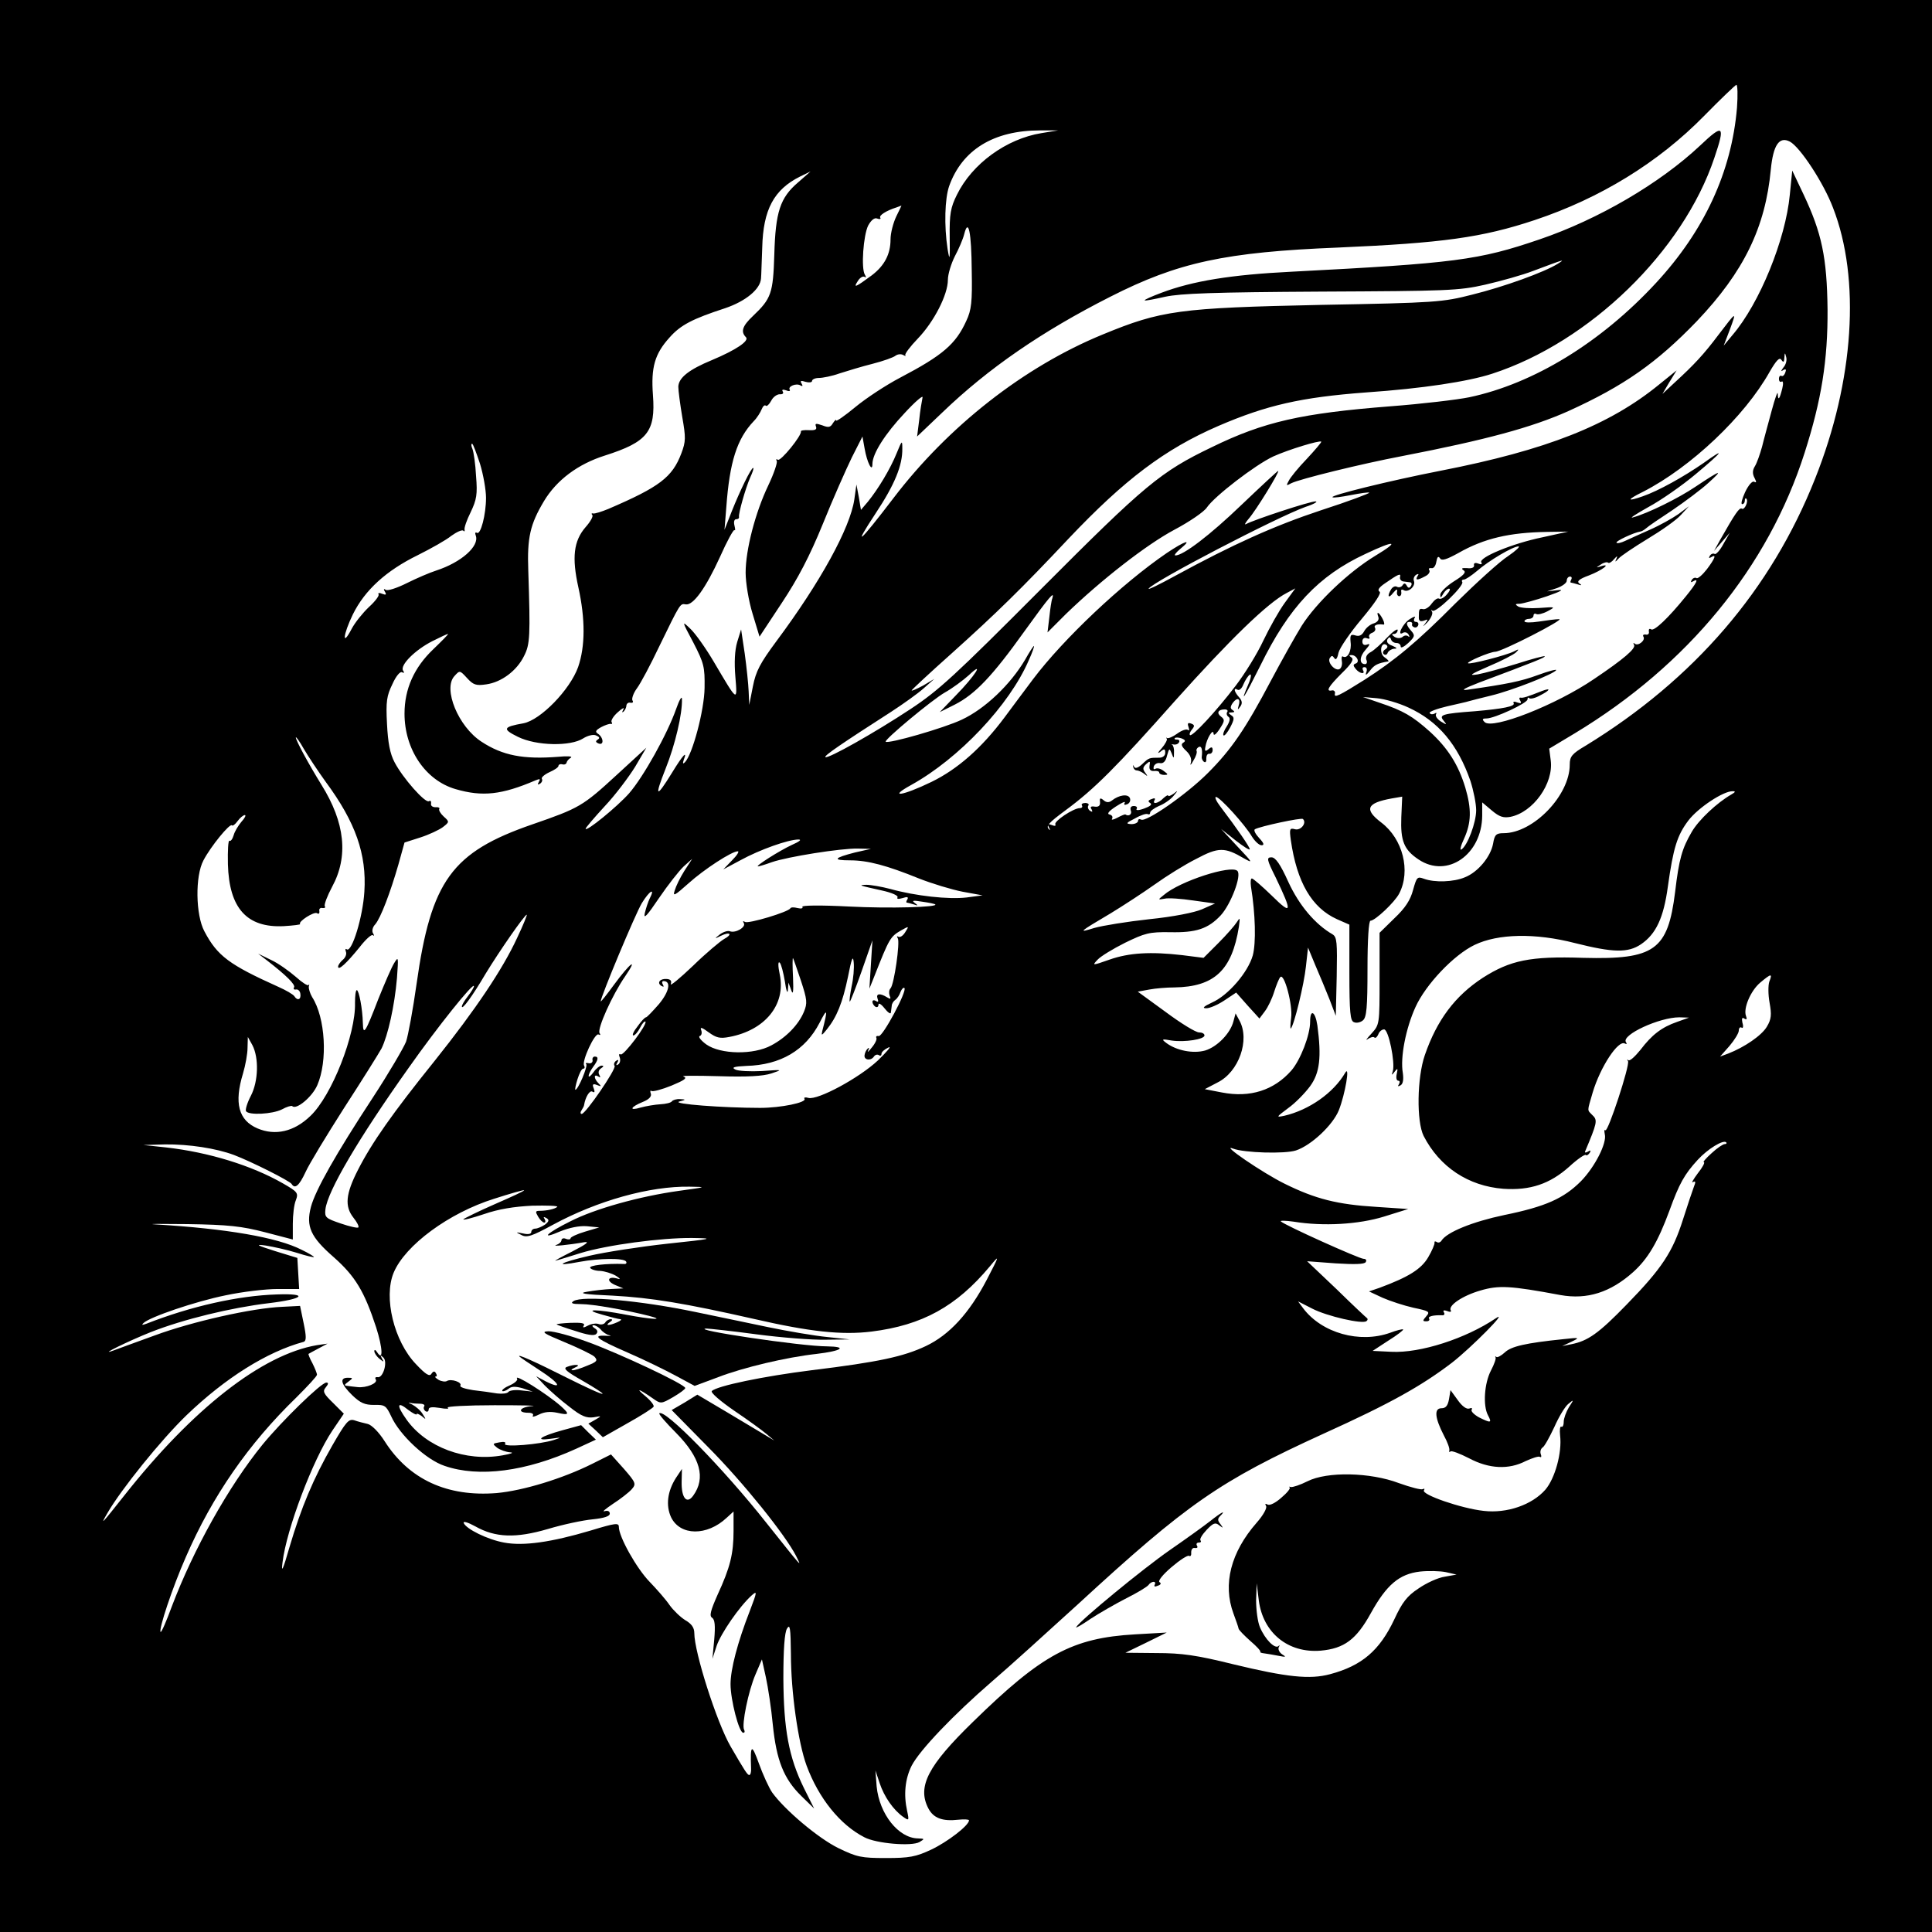 <?xml version="1.0" encoding="UTF-8" standalone="no"?> <svg xmlns="http://www.w3.org/2000/svg" version="1.0" width="640pt" height="640pt" viewBox="0 0 640 640" preserveAspectRatio="xMidYMid meet"><g transform="translate(0,640) scale(0.1,-0.1)" fill="#000000" stroke="none"><path d="M0 3200 l0 -3200 3200 0 3200 0 0 3200 0 3200 -3200 0 -3200 0 0 -3200z m5754 2843 c-18 -212 -108 -407 -268 -580 -183 -198 -406 -334 -619 -379 -39 -8 -157 -22 -262 -30 -293 -23 -418 -51 -590 -135 -171 -82 -222 -125 -566 -470 -285 -286 -339 -336 -433 -398 -118 -78 -274 -166 -282 -159 -4 5 53 44 218 150 40 26 89 61 108 78 l35 31 -37 -22 c-21 -11 -38 -19 -38 -16 0 2 60 58 133 123 147 132 232 215 388 381 184 194 317 295 495 372 160 69 275 95 489 111 188 13 338 36 418 62 323 105 632 405 736 715 37 109 30 114 -47 41 -134 -126 -338 -245 -532 -311 -202 -69 -280 -79 -820 -107 -203 -10 -330 -31 -433 -70 -32 -12 -57 -23 -55 -25 2 -2 32 4 68 12 51 11 162 15 515 17 419 2 457 3 545 23 52 12 124 32 160 46 104 39 107 40 80 23 -45 -28 -178 -76 -283 -102 -98 -25 -119 -27 -502 -34 -469 -10 -528 -18 -722 -98 -261 -107 -512 -304 -694 -543 -113 -148 -137 -169 -58 -49 63 95 89 159 88 214 0 29 -1 28 -19 -16 -21 -52 -61 -118 -95 -160 l-23 -27 -7 42 -8 42 -7 -50 c-14 -94 -112 -273 -258 -469 -54 -73 -68 -99 -78 -150 l-12 -61 -2 45 c-1 25 -7 81 -13 125 l-12 80 -13 -42 c-8 -27 -10 -67 -6 -115 7 -85 8 -85 -71 49 -27 46 -62 95 -78 110 -29 28 -29 27 10 -46 35 -68 38 -80 37 -150 -1 -74 -40 -220 -65 -246 -7 -7 -8 -4 -4 8 13 33 -3 16 -39 -43 -53 -86 -59 -82 -21 14 31 77 56 182 54 231 0 11 -9 -4 -19 -33 -30 -85 -109 -226 -156 -280 -39 -44 -144 -130 -144 -117 0 3 28 36 63 74 35 37 80 97 101 131 l37 63 -98 -90 c-113 -104 -124 -110 -280 -164 -266 -92 -335 -186 -383 -528 -12 -85 -28 -172 -35 -192 -8 -20 -57 -104 -110 -185 -122 -186 -190 -306 -205 -362 -17 -65 -1 -100 76 -167 71 -63 101 -113 140 -232 22 -69 24 -115 3 -82 -5 8 -9 9 -9 3 0 -6 8 -18 17 -25 15 -12 16 -12 8 1 -6 12 -5 12 5 3 15 -14 -1 -69 -19 -65 -7 1 -10 -2 -6 -8 7 -12 -31 -28 -60 -25 -11 1 -26 3 -34 4 -12 1 -11 4 3 14 16 12 16 13 -2 13 -28 0 -23 -21 15 -58 27 -26 42 -32 72 -32 36 1 40 -2 57 -38 28 -62 116 -144 177 -164 113 -39 269 -19 436 57 l65 30 -25 24 -24 24 -62 -17 c-73 -20 -95 -36 -38 -28 36 5 37 5 10 -4 -46 -15 -169 -25 -162 -13 4 6 -3 8 -19 5 -23 -4 -23 -5 -7 -18 10 -7 29 -14 43 -15 14 -1 3 -5 -25 -10 -123 -22 -253 27 -318 118 -35 49 -32 63 6 32 15 -11 27 -17 27 -14 0 4 7 1 17 -6 15 -13 15 -12 3 7 -7 12 -23 25 -34 31 -12 5 -15 8 -8 6 8 -2 23 -3 33 -3 11 0 18 -4 14 -9 -3 -5 -1 -12 5 -16 5 -3 10 -1 10 6 0 8 12 9 37 5 21 -4 33 -3 26 1 -6 4 64 8 155 8 92 0 148 -1 124 -3 -41 -3 -51 -22 -11 -22 11 0 18 -4 14 -10 -3 -5 6 -3 20 4 18 9 37 11 61 6 40 -9 42 -5 12 22 -48 42 -157 110 -145 91 3 -5 -8 -15 -24 -22 -17 -7 -28 -16 -25 -19 3 -2 12 1 20 7 10 9 23 9 48 2 l33 -11 -37 4 c-21 3 -40 0 -44 -5 -3 -5 -20 -7 -37 -5 -18 3 -53 8 -80 11 -26 4 -45 10 -42 15 7 11 -31 24 -45 15 -5 -3 -18 -1 -27 4 -10 6 -14 11 -10 11 5 0 5 5 1 11 -4 8 -9 7 -15 -2 -6 -10 -19 -2 -51 32 -73 76 -108 221 -74 303 38 91 183 198 333 245 53 17 98 30 99 28 2 -2 -42 -22 -97 -46 -55 -24 -101 -47 -104 -50 -2 -4 29 4 68 17 49 17 100 25 160 28 49 1 86 0 83 -4 -8 -7 -35 -13 -58 -13 -15 0 -15 -3 -5 -20 6 -10 15 -19 20 -19 4 0 5 5 1 12 -5 7 -3 8 6 3 10 -6 9 -11 -5 -22 -11 -7 -25 -13 -32 -13 -7 0 -13 -5 -13 -11 0 -7 -11 -9 -27 -5 -26 5 -26 5 -6 -5 18 -10 35 -4 105 34 148 80 320 128 452 126 59 -1 58 -1 -36 -14 -129 -18 -277 -59 -359 -101 -79 -39 -102 -63 -33 -33 30 12 63 19 88 17 l41 -4 -47 -14 c-27 -8 -48 -18 -48 -22 0 -4 -7 -5 -15 -2 -8 4 -15 1 -15 -4 0 -6 -8 -13 -17 -16 -19 -6 42 0 92 9 20 3 7 -7 -40 -31 -38 -19 -63 -33 -54 -30 9 2 46 14 82 25 88 27 268 51 370 50 76 -1 69 -3 -83 -19 -91 -10 -207 -28 -258 -40 -99 -23 -121 -37 -32 -20 65 12 147 13 154 1 3 -5 0 -9 -7 -8 -60 2 -117 -5 -112 -13 3 -5 18 -10 33 -10 15 -1 38 -8 52 -16 14 -9 17 -13 7 -10 -32 10 -41 -6 -11 -20 l29 -12 -40 -2 c-22 -1 -58 -5 -80 -9 -31 -5 -12 -9 85 -13 128 -7 237 -25 467 -77 187 -43 292 -54 390 -42 168 21 281 83 392 216 33 40 33 39 -10 -44 -58 -111 -124 -183 -202 -220 -74 -35 -157 -53 -378 -80 -160 -20 -314 -52 -331 -69 -5 -5 29 -34 74 -65 46 -31 94 -66 108 -78 l25 -21 -30 18 c-16 10 -74 44 -127 76 l-98 58 -42 -26 -43 -25 122 -124 c116 -117 254 -289 290 -359 20 -40 24 -44 -98 109 -143 181 -338 380 -355 363 -2 -3 22 -31 55 -64 81 -82 100 -150 57 -209 -21 -29 -39 -7 -38 46 l1 43 -20 -30 c-28 -44 -34 -91 -16 -130 30 -62 119 -63 184 -2 l23 21 0 -64 c0 -76 -11 -121 -53 -212 -23 -52 -28 -70 -18 -76 9 -6 11 -26 7 -72 l-6 -64 14 43 c14 41 75 130 116 167 19 17 18 12 -6 -51 -41 -105 -64 -194 -64 -243 0 -52 28 -161 42 -161 5 0 6 4 3 10 -9 15 14 129 38 184 l21 49 13 -59 c7 -32 18 -103 23 -157 12 -118 36 -179 94 -236 l43 -42 -34 68 c-50 102 -67 194 -68 363 0 97 4 152 12 165 10 17 12 2 13 -84 0 -126 24 -294 52 -370 40 -108 111 -196 191 -237 39 -21 157 -31 183 -16 18 11 17 11 -5 12 -65 1 -128 81 -137 172 l-4 53 14 -42 c15 -45 45 -88 77 -111 20 -14 21 -14 14 19 -12 54 -7 106 15 150 27 52 139 169 265 278 55 47 183 163 285 256 364 335 469 408 815 566 221 100 324 158 425 235 63 49 191 178 145 147 -99 -67 -250 -116 -346 -111 l-62 3 52 34 c29 18 51 35 49 37 -2 2 -22 -3 -43 -11 -101 -36 -226 -1 -288 81 l-17 23 47 -24 c48 -25 169 -53 180 -41 4 3 4 7 2 9 -2 1 -48 44 -101 96 l-98 93 94 -7 c64 -4 96 -3 100 4 4 6 1 11 -7 11 -14 0 -263 112 -274 124 -4 3 16 3 43 -1 98 -16 215 -9 299 17 l80 25 -105 7 c-130 8 -202 26 -305 77 -73 36 -216 134 -170 116 37 -14 171 -18 208 -6 51 17 122 84 142 133 21 53 38 153 21 124 -39 -67 -120 -123 -201 -142 -29 -6 -28 -5 12 25 24 17 56 50 73 73 32 44 38 96 24 201 -7 47 -24 56 -24 13 0 -45 -32 -127 -62 -162 -58 -66 -137 -91 -230 -73 l-57 11 42 22 c71 35 108 141 73 205 l-13 24 -7 -26 c-10 -40 -54 -85 -94 -97 -40 -11 -94 0 -127 24 -19 14 -17 15 17 9 43 -6 108 4 108 17 0 6 -8 10 -18 10 -11 0 -60 30 -111 68 l-92 67 38 7 c21 4 58 7 83 7 133 2 191 57 214 201 4 31 4 32 -7 15 -7 -11 -34 -42 -61 -69 l-49 -49 -71 9 c-104 12 -176 8 -241 -15 -57 -20 -58 -20 -39 0 10 11 51 36 91 56 66 32 80 36 149 35 86 -2 126 11 168 56 33 36 70 132 55 147 -20 21 -191 -34 -244 -80 -20 -16 -20 -16 3 -12 12 3 55 0 95 -6 l72 -10 -43 -19 c-25 -11 -96 -25 -175 -33 -73 -8 -154 -21 -182 -29 -55 -17 -53 -15 55 49 41 25 107 68 145 95 39 28 100 66 138 85 73 39 94 39 157 2 32 -18 30 -15 -20 38 l-55 59 48 -38 c26 -20 47 -34 47 -29 0 7 -41 67 -98 142 -13 17 -19 31 -14 31 13 0 97 -93 119 -131 10 -16 24 -29 32 -29 10 0 8 7 -8 24 -12 13 -19 26 -14 29 18 10 154 39 159 34 14 -13 -7 -39 -26 -34 -18 5 -19 1 -14 -36 20 -139 69 -224 153 -262 l41 -18 0 -159 c0 -132 3 -160 15 -164 8 -4 22 -1 30 6 12 10 15 43 15 171 0 96 4 159 10 159 15 0 80 61 95 90 39 75 12 181 -59 235 -58 44 -49 65 34 80 l35 6 -3 -68 c-3 -79 9 -108 57 -140 95 -64 210 16 211 145 l0 44 32 -27 c25 -21 38 -25 61 -21 76 15 144 111 134 187 l-5 39 85 51 c374 226 640 550 761 929 56 175 77 307 76 475 -2 172 -19 253 -80 382 l-37 78 -8 -80 c-14 -148 -100 -360 -190 -465 l-29 -35 21 55 c22 60 22 60 -39 -20 -48 -64 -81 -99 -142 -155 l-43 -40 23 39 24 39 -57 -46 c-166 -136 -375 -218 -723 -286 -174 -34 -367 -82 -360 -88 2 -3 30 1 61 7 31 6 58 10 61 8 2 -2 -69 -29 -159 -58 -157 -52 -294 -114 -485 -218 -51 -28 -90 -47 -87 -42 14 23 425 237 520 271 28 9 42 18 33 18 -17 1 -205 -61 -230 -75 -7 -4 -3 4 8 17 24 27 105 159 98 159 -2 0 -57 -51 -122 -113 -103 -99 -193 -168 -219 -167 -4 1 3 10 16 21 44 36 17 28 -44 -13 -148 -101 -342 -284 -443 -418 -31 -41 -73 -98 -94 -126 -76 -102 -156 -172 -242 -214 -97 -47 -147 -54 -67 -10 157 87 325 264 389 413 12 26 19 47 17 47 -2 0 -15 -20 -29 -45 -49 -83 -133 -163 -210 -199 -59 -28 -244 -81 -252 -73 -6 6 155 140 196 163 25 14 60 40 79 57 55 52 20 -3 -43 -67 l-53 -55 50 25 c67 34 125 95 230 242 85 118 101 136 93 110 -3 -7 -7 -35 -10 -63 l-6 -50 62 62 c116 112 266 229 358 278 51 27 99 60 108 74 25 37 160 141 220 169 51 23 153 54 159 49 1 -2 -20 -27 -48 -57 -28 -29 -55 -62 -60 -73 -9 -16 -8 -17 8 -8 27 14 235 65 367 90 279 54 430 95 551 149 185 84 293 160 426 298 156 164 227 311 245 502 8 82 28 111 63 93 34 -18 112 -137 143 -219 92 -236 70 -573 -59 -897 -146 -369 -401 -665 -760 -885 -46 -27 -53 -36 -53 -63 0 -102 -121 -227 -219 -227 -25 0 -30 -5 -35 -35 -8 -43 -50 -94 -93 -111 -37 -16 -101 -18 -136 -5 -22 8 -24 6 -36 -37 -9 -34 -26 -60 -62 -94 l-49 -48 0 -152 c0 -152 0 -152 -27 -182 -16 -17 -21 -25 -12 -18 9 6 19 9 22 5 4 -3 9 2 13 11 3 9 12 16 19 16 15 0 37 -110 29 -138 -5 -15 -4 -15 6 -2 10 13 11 11 7 -7 -3 -13 -1 -23 5 -23 5 0 6 -5 2 -12 -5 -7 -3 -8 6 -3 8 5 10 20 7 41 -9 51 10 148 42 218 34 75 127 173 196 206 77 37 200 40 332 6 127 -32 176 -33 219 -4 50 34 75 88 89 191 18 129 31 170 68 219 32 42 116 98 147 97 10 0 9 -3 -5 -11 -47 -27 -108 -84 -131 -124 -32 -55 -42 -89 -55 -199 -24 -193 -68 -224 -304 -218 -176 6 -242 -8 -333 -66 -92 -60 -152 -140 -192 -256 -26 -75 -28 -220 -4 -268 53 -103 148 -166 264 -175 89 -6 154 16 218 73 27 25 52 42 55 39 3 -3 8 0 13 7 5 8 3 10 -6 4 -7 -4 -11 -4 -9 1 39 93 42 103 25 119 -19 20 -19 10 0 76 25 84 85 176 107 162 6 -3 7 -1 3 5 -15 24 111 82 177 82 l32 -1 -39 -14 c-52 -18 -84 -43 -122 -93 -18 -22 -35 -38 -40 -34 -4 4 -5 2 -1 -3 7 -13 -67 -238 -75 -229 -4 3 -4 -2 -2 -13 8 -29 -33 -109 -79 -156 -57 -57 -117 -84 -254 -112 -105 -22 -191 -57 -208 -85 -4 -6 -11 -8 -16 -4 -5 3 -8 2 -7 -3 1 -4 -8 -26 -21 -48 -23 -39 -64 -65 -161 -101 l-35 -12 45 -21 c25 -11 71 -26 102 -33 52 -11 56 -13 43 -28 -13 -15 -13 -17 0 -17 8 0 12 4 9 9 -5 7 13 12 43 11 7 -1 10 4 6 10 -4 6 0 8 11 4 9 -4 15 -3 12 2 -10 16 39 49 98 66 61 18 99 16 265 -15 89 -16 166 9 241 76 49 44 82 100 120 203 33 91 50 121 94 169 33 36 84 67 94 58 3 -3 1 -6 -5 -6 -5 0 -25 -13 -43 -30 -18 -16 -30 -30 -26 -30 5 0 -4 -17 -20 -37 -15 -20 -22 -33 -16 -29 9 5 10 1 3 -16 -5 -13 -21 -61 -36 -108 -34 -107 -69 -161 -186 -281 -94 -97 -129 -121 -184 -132 l-30 -6 30 14 c29 14 29 15 -25 9 -127 -13 -174 -24 -195 -44 -12 -11 -25 -18 -28 -15 -4 3 -5 2 -3 -1 3 -3 -4 -23 -15 -44 -22 -42 -27 -116 -10 -148 14 -26 10 -27 -30 -7 -16 9 -27 20 -24 25 3 6 0 7 -8 4 -9 -3 -24 8 -38 28 l-24 33 -5 -30 c-4 -22 -11 -30 -25 -30 -25 0 -22 -32 8 -90 12 -22 20 -44 18 -50 -1 -5 0 -7 4 -3 4 3 31 -7 62 -23 66 -35 131 -38 187 -9 22 10 43 17 47 14 5 -3 6 1 3 9 -3 8 0 18 6 22 6 3 23 34 39 68 15 34 36 69 47 77 18 15 18 14 1 -12 -9 -15 -17 -37 -17 -48 0 -12 -4 -19 -8 -16 -4 2 -6 -10 -4 -29 7 -57 -17 -143 -49 -180 -44 -50 -127 -79 -204 -70 -74 8 -207 54 -198 68 3 5 2 7 -4 4 -5 -3 -40 6 -79 20 -95 36 -238 39 -303 6 -24 -12 -48 -20 -55 -19 -6 2 -8 1 -4 -1 4 -3 -8 -18 -27 -34 -20 -18 -39 -27 -46 -23 -8 4 -9 3 -5 -5 4 -6 -9 -30 -31 -55 -86 -98 -113 -204 -77 -301 8 -22 16 -44 17 -50 1 -5 19 -23 39 -41 20 -17 35 -33 33 -36 -2 -2 4 -4 13 -5 9 -1 31 -5 47 -8 25 -5 27 -4 12 5 -9 6 -14 17 -11 23 4 7 3 9 -1 4 -12 -10 -44 22 -61 62 -8 18 -13 59 -13 90 l2 56 7 -57 c14 -107 97 -175 205 -166 78 7 118 37 166 124 52 94 94 130 163 138 28 3 67 2 86 -2 l35 -8 -39 -7 c-22 -3 -61 -21 -87 -39 -38 -25 -54 -46 -80 -102 -49 -104 -108 -154 -213 -182 -67 -18 -143 -10 -321 33 -121 30 -170 37 -254 37 l-103 1 68 33 69 34 -105 -6 c-208 -12 -308 -66 -537 -290 -149 -145 -185 -214 -148 -286 17 -33 47 -44 100 -38 19 2 35 1 35 -2 0 -17 -72 -72 -125 -97 -51 -24 -73 -28 -150 -28 -82 0 -96 3 -158 33 -67 33 -177 126 -219 184 -11 16 -31 60 -44 96 -24 67 -29 64 -26 -15 1 -13 -2 -23 -6 -23 -6 0 -15 14 -62 95 -46 80 -120 312 -120 375 0 18 -9 31 -30 43 -16 10 -39 32 -52 50 -12 18 -42 52 -66 77 -43 44 -102 149 -102 182 0 14 -11 13 -93 -12 -131 -39 -223 -52 -287 -40 -55 10 -126 45 -134 65 -2 7 14 2 38 -11 67 -38 135 -40 241 -9 50 15 116 29 148 32 38 4 57 10 57 19 0 8 -7 11 -17 8 -10 -3 2 7 27 24 25 16 53 38 62 48 16 18 15 22 -25 68 l-43 48 -62 -31 c-98 -49 -229 -89 -317 -97 -164 -13 -290 45 -371 172 -19 30 -43 54 -56 57 -13 3 -33 8 -44 12 -19 6 -28 -5 -73 -83 -63 -110 -103 -205 -142 -337 -22 -77 -28 -88 -23 -50 13 109 100 339 165 436 l38 56 -36 36 c-31 30 -35 38 -24 51 9 11 10 16 2 16 -17 0 -147 -127 -211 -205 -113 -139 -229 -347 -301 -537 -18 -49 -34 -86 -37 -84 -7 8 39 147 84 249 88 202 207 374 366 528 37 37 68 70 68 75 0 5 -7 22 -15 38 -9 16 -14 30 -13 31 2 1 17 10 33 18 l30 16 -35 -5 c-182 -31 -412 -211 -639 -499 -76 -96 -80 -100 -55 -57 45 78 178 243 262 324 128 123 266 210 388 243 9 3 9 18 0 61 l-12 58 -59 -3 c-99 -4 -299 -49 -423 -95 -64 -23 -126 -46 -137 -50 -53 -19 51 32 124 61 109 43 266 81 391 96 117 14 135 33 27 29 -128 -4 -284 -39 -432 -97 -14 -5 -17 -5 -10 2 20 20 173 72 272 92 56 12 133 21 173 21 l71 0 -3 51 -3 52 -75 23 c-60 19 -66 23 -30 18 25 -4 71 -14 103 -24 31 -10 57 -16 57 -14 0 2 -18 13 -41 24 -80 41 -249 70 -484 84 -33 2 14 2 105 1 137 -2 181 -7 258 -27 l92 -24 0 52 c0 29 4 64 10 78 9 24 6 28 -43 56 -103 59 -245 103 -387 119 l-75 8 71 2 c80 1 170 -13 229 -35 58 -22 185 -86 191 -96 11 -18 25 -6 46 39 12 27 70 122 128 213 59 91 114 179 124 197 21 43 43 140 51 233 5 70 5 73 -9 50 -9 -14 -32 -68 -53 -120 -43 -112 -50 -122 -51 -79 -1 47 -13 109 -20 109 -4 0 -6 -19 -6 -42 3 -104 -77 -308 -148 -375 -54 -52 -116 -66 -175 -41 -63 27 -78 84 -48 182 8 27 15 65 15 85 l1 36 15 -27 c22 -42 20 -120 -5 -168 -12 -23 -19 -46 -16 -51 9 -14 87 -10 119 6 16 9 31 13 34 11 13 -14 66 30 83 69 35 80 27 224 -17 292 -7 12 -12 28 -11 35 2 7 2 9 -1 5 -2 -4 -21 8 -42 27 -22 19 -58 45 -82 56 l-43 21 30 -23 c62 -48 95 -80 89 -89 -3 -5 0 -8 6 -7 7 2 14 -5 15 -14 3 -20 -10 -24 -20 -8 -4 6 -28 20 -53 31 -162 73 -202 102 -245 184 -29 54 -31 183 -3 235 24 46 87 123 94 116 3 -3 11 3 19 14 8 11 19 20 24 20 5 0 0 -10 -11 -22 -11 -13 -23 -33 -26 -45 -4 -13 -10 -21 -14 -18 -4 2 -6 -32 -5 -78 4 -146 63 -211 185 -205 32 2 57 5 54 7 -7 8 46 42 56 36 6 -4 9 -1 8 7 -2 7 3 12 10 10 8 -1 11 2 8 6 -3 5 8 34 24 64 55 101 43 213 -35 338 -42 68 -85 147 -85 157 0 4 12 -12 26 -37 14 -24 47 -74 73 -110 99 -134 136 -240 128 -364 -5 -83 -41 -201 -58 -191 -5 4 -6 0 -3 -8 3 -8 -2 -20 -11 -27 -8 -7 -15 -17 -15 -22 0 -15 28 11 71 64 20 26 40 44 44 40 5 -4 5 -1 1 6 -5 7 -2 21 7 30 18 21 50 105 77 199 l20 72 53 17 c28 9 62 25 74 34 22 17 22 18 3 35 -11 10 -17 21 -15 25 3 4 -3 7 -13 6 -9 0 -16 5 -14 12 1 8 -2 11 -7 8 -12 -8 -87 77 -114 129 -15 28 -22 65 -25 127 -4 75 -1 93 18 132 12 27 26 43 32 39 7 -4 8 -1 3 6 -10 18 40 68 97 97 26 13 49 24 52 24 3 0 -20 -23 -49 -51 -63 -60 -95 -131 -95 -213 0 -118 69 -221 169 -250 89 -26 153 -19 265 29 15 6 17 5 11 -5 -5 -9 -4 -11 4 -6 6 4 9 11 6 16 -3 4 8 14 25 22 16 7 30 16 30 21 0 4 6 7 13 5 7 -2 13 1 14 6 1 5 7 12 14 16 7 5 -12 6 -42 3 -115 -9 -184 4 -254 50 -77 50 -128 175 -90 217 18 20 18 20 42 -6 21 -23 30 -26 64 -21 50 7 101 45 125 94 20 39 21 66 14 283 -4 109 6 153 52 230 42 70 113 123 202 151 141 45 168 79 159 200 -7 92 6 137 55 191 37 42 77 62 184 97 68 23 117 63 119 99 1 9 2 55 4 102 3 126 39 192 125 235 l35 17 -41 -36 c-60 -51 -75 -98 -79 -239 -4 -129 -10 -146 -71 -204 -35 -33 -41 -52 -23 -70 12 -12 -32 -42 -113 -76 -75 -31 -110 -58 -111 -88 0 -13 6 -58 13 -100 12 -69 12 -81 -3 -121 -30 -79 -72 -111 -242 -184 -22 -9 -44 -16 -50 -15 -5 2 -7 -1 -3 -5 4 -4 -6 -22 -22 -40 -40 -46 -46 -101 -24 -200 23 -104 23 -195 -1 -264 -27 -75 -124 -175 -181 -186 -68 -12 -71 -19 -18 -45 61 -30 174 -32 216 -5 14 9 33 14 42 10 12 -5 14 -9 6 -14 -8 -5 -7 -9 3 -13 19 -7 16 21 -3 33 -9 6 -7 11 11 21 13 7 28 12 32 11 5 -1 6 1 3 6 -3 5 6 20 21 33 14 13 23 17 18 9 -5 -9 -5 -12 1 -7 5 5 9 14 9 20 1 7 7 11 14 9 7 -1 10 2 6 8 -3 5 3 24 15 40 12 16 45 78 73 137 71 146 70 144 88 141 25 -5 67 54 114 157 23 52 45 92 48 89 3 -3 3 3 0 15 -3 12 -1 21 6 21 6 0 10 3 9 8 -2 11 21 93 37 130 8 17 13 32 10 32 -7 0 -44 -76 -71 -144 l-24 -61 6 75 c11 150 35 226 91 285 11 11 22 29 26 39 4 10 10 16 14 12 3 -3 11 4 18 17 6 12 19 21 28 21 9 -1 14 3 10 9 -4 6 0 8 11 4 9 -4 15 -3 12 2 -7 11 22 23 36 14 7 -4 8 -1 3 7 -5 9 -2 10 14 5 11 -3 21 -2 21 3 0 5 10 10 23 10 12 0 43 6 68 15 25 8 74 23 110 32 35 9 69 21 76 27 7 5 18 6 25 2 7 -4 10 -4 7 -1 -3 4 16 29 41 55 54 56 100 146 100 195 0 19 11 54 23 78 13 24 27 57 31 73 14 56 24 7 25 -121 2 -103 -1 -130 -18 -166 -35 -77 -78 -114 -219 -188 -46 -24 -113 -68 -148 -97 -35 -29 -64 -49 -64 -45 0 5 -5 0 -11 -9 -8 -14 -15 -15 -35 -7 -21 7 -25 7 -21 -4 4 -10 -3 -13 -23 -12 -16 1 -28 -1 -27 -4 4 -13 -67 -100 -76 -94 -6 3 -7 2 -4 -4 3 -5 -9 -41 -28 -81 -43 -90 -75 -213 -75 -289 0 -33 10 -94 23 -136 l23 -76 74 112 c53 80 92 154 136 262 33 82 77 181 96 220 l35 69 7 -39 c8 -47 26 -82 26 -52 0 34 42 100 107 169 35 38 62 61 59 51 -2 -10 -8 -43 -11 -74 l-7 -55 84 80 c152 146 329 268 556 383 224 114 381 148 756 163 344 15 476 33 650 91 216 72 409 190 561 345 55 56 103 102 107 103 4 0 5 -34 2 -76z m-2304 -84 c-117 -19 -230 -102 -280 -204 -21 -42 -25 -64 -24 -140 1 -76 0 -82 -7 -40 -12 79 -9 167 5 208 43 121 148 185 301 185 l60 0 -55 -9z m-481 -276 c-10 -21 -19 -55 -19 -76 0 -49 -20 -87 -62 -119 -54 -40 -62 -43 -47 -20 7 12 17 18 23 15 5 -4 6 -1 1 7 -13 21 -5 131 11 163 10 18 21 27 30 23 8 -3 13 -2 10 3 -5 7 19 23 54 34 8 3 16 6 16 6 1 1 -7 -16 -17 -36z m2939 -500 c-9 -12 -9 -15 -1 -9 9 5 11 2 7 -8 -3 -9 -9 -14 -13 -11 -4 2 -8 -2 -8 -10 0 -8 4 -12 9 -9 5 3 6 -7 2 -23 -9 -36 -14 -42 -15 -17 0 10 -9 -15 -20 -56 -11 -41 -26 -95 -32 -120 -7 -25 -17 -54 -24 -65 -8 -13 -8 -25 -1 -38 7 -14 7 -17 -1 -13 -6 4 -19 -11 -30 -34 -10 -22 -15 -40 -10 -40 5 0 9 5 9 12 0 6 2 9 5 6 8 -8 -6 -39 -15 -33 -8 5 -22 -16 -71 -102 l-21 -38 26 30 26 30 -21 -37 c-11 -21 -25 -36 -29 -33 -5 3 -12 0 -16 -6 -4 -8 -3 -9 4 -5 19 12 14 -3 -14 -40 -14 -18 -30 -32 -34 -29 -5 3 -12 0 -16 -6 -4 -8 -3 -9 4 -5 22 13 12 -6 -23 -49 -59 -73 -105 -116 -115 -110 -6 4 -9 1 -8 -7 2 -7 -3 -12 -10 -10 -8 1 -11 -2 -8 -7 8 -12 -18 -33 -29 -23 -5 4 -5 2 -2 -4 7 -12 -34 -47 -132 -113 -126 -86 -337 -169 -363 -143 -9 9 -8 12 6 12 27 0 136 51 136 63 0 6 3 8 6 4 4 -3 19 0 35 9 34 17 39 27 7 15 -48 -19 -63 -24 -71 -22 -5 1 -5 -4 -1 -10 5 -9 2 -10 -10 -6 -9 4 -15 3 -12 -2 7 -11 -36 -19 -128 -27 -109 -8 -120 -12 -104 -31 12 -15 11 -15 -9 -3 -12 8 -19 18 -16 24 3 5 1 6 -5 2 -6 -3 -13 -3 -16 2 -3 4 23 14 57 22 34 8 67 15 72 17 6 2 39 10 75 19 67 16 207 71 215 84 3 4 -25 -3 -60 -16 -57 -21 -102 -30 -235 -49 -23 -3 -9 5 40 24 187 70 221 84 217 87 -2 2 -43 -9 -93 -25 -49 -15 -107 -31 -129 -35 -32 -5 -25 0 37 27 43 18 83 39 90 46 11 11 10 12 -7 3 -26 -13 -146 -44 -152 -39 -4 5 71 37 90 38 22 0 232 108 212 108 -11 0 -41 -4 -67 -8 -27 -4 -48 -4 -48 1 0 4 7 8 15 8 8 0 15 5 15 11 0 5 4 8 9 5 5 -3 22 1 37 9 28 15 28 15 -27 11 -30 -2 -62 0 -70 5 -11 7 -10 9 6 9 11 1 52 12 90 25 46 16 58 23 35 20 l-35 -4 33 11 c17 6 32 17 32 24 0 8 5 14 11 14 5 0 7 -4 4 -10 -3 -5 -4 -10 -1 -10 2 0 13 -3 23 -6 13 -4 14 -3 5 3 -10 7 -1 15 32 27 44 17 76 42 39 30 -17 -5 -17 -5 0 6 10 7 21 9 24 6 3 -3 12 2 20 12 10 11 12 12 8 2 -6 -13 -5 -13 7 0 7 8 50 37 96 65 45 27 95 62 110 79 l27 29 -35 -26 c-20 -14 -63 -38 -95 -52 -33 -15 -70 -31 -82 -37 -13 -6 -25 -9 -28 -6 -5 5 58 34 78 37 4 0 13 5 20 11 6 6 46 33 87 60 41 28 95 68 120 91 51 46 41 43 -43 -13 -56 -38 -159 -89 -208 -102 -13 -4 10 11 51 34 41 22 113 72 158 110 91 76 100 90 25 36 -65 -45 -149 -92 -201 -110 -54 -19 -54 -12 1 15 158 81 336 249 419 397 22 38 33 50 39 40 7 -10 9 -8 10 7 1 18 2 18 6 2 3 -10 -1 -25 -9 -34z m-4318 -319 c11 -36 20 -87 20 -113 0 -56 -18 -124 -30 -116 -6 3 -7 -1 -4 -9 13 -35 -48 -89 -131 -116 -22 -7 -66 -26 -98 -42 -32 -16 -63 -26 -69 -22 -7 5 -8 2 -3 -6 6 -10 4 -12 -9 -7 -9 4 -15 3 -12 -2 3 -4 -11 -23 -32 -42 -20 -19 -46 -51 -57 -72 -33 -63 -29 -20 4 48 40 81 111 145 215 196 44 22 94 50 111 64 18 13 36 21 40 17 3 -4 5 -2 4 3 -2 6 7 32 20 58 20 42 23 59 18 120 -2 40 -8 80 -12 90 -4 9 -5 17 -1 17 3 0 14 -30 26 -66z m3519 -244 c-98 -20 -212 -67 -202 -83 4 -6 0 -8 -10 -4 -10 4 -16 2 -14 -6 1 -7 -8 -11 -23 -9 -17 1 -21 -1 -12 -7 10 -6 2 -16 -32 -37 -25 -16 -45 -36 -45 -44 0 -12 2 -11 10 3 5 9 14 17 19 17 6 0 2 -9 -7 -19 -9 -11 -21 -17 -26 -14 -5 3 -15 -4 -24 -16 -8 -12 -21 -20 -28 -19 -14 3 -15 1 -15 -28 0 -11 5 -14 17 -10 15 6 15 5 2 -12 -8 -10 -4 -7 9 6 12 13 19 29 16 35 -4 7 -3 9 1 4 11 -9 106 83 99 95 -3 4 -1 8 5 8 6 0 25 13 43 28 40 35 120 82 138 82 7 0 -8 -14 -34 -32 -27 -17 -105 -88 -175 -157 -127 -128 -201 -189 -301 -253 -86 -54 -101 -61 -98 -46 2 7 -3 12 -9 11 -23 -5 -13 12 32 57 32 31 41 46 32 52 -9 6 -9 8 0 8 17 0 29 -23 14 -28 -9 -3 -9 -7 0 -18 13 -16 33 -19 24 -4 -3 6 -1 10 5 10 7 0 10 -7 6 -17 -4 -12 0 -10 12 5 15 20 26 25 61 31 3 1 -3 7 -13 14 -18 13 -12 52 6 41 6 -4 5 -10 -3 -15 -7 -4 -10 -12 -5 -16 5 -4 11 -2 13 5 3 6 12 12 21 13 12 0 10 3 -6 10 -15 5 -20 13 -16 21 6 9 9 9 12 0 2 -7 10 -12 18 -12 8 0 14 -5 14 -12 0 -6 11 -1 25 12 22 21 23 25 10 40 -17 19 -19 30 -5 30 6 0 9 -3 8 -7 -2 -5 1 -9 7 -11 5 -2 11 1 13 7 2 6 -1 11 -8 11 -6 0 -8 5 -4 13 5 7 -2 5 -16 -4 -24 -15 -44 -59 -22 -45 6 3 14 1 18 -6 4 -7 4 -10 -1 -6 -4 4 -13 4 -19 -2 -7 -5 -17 -5 -26 0 -10 7 -11 10 -2 10 6 0 12 6 12 13 0 6 -16 -5 -35 -25 -19 -20 -43 -42 -54 -48 -12 -6 -18 -16 -15 -25 4 -8 2 -15 -4 -15 -20 0 -19 25 2 48 14 16 16 21 5 17 -10 -4 -16 0 -16 10 0 9 6 14 14 11 8 -3 12 -2 9 3 -3 5 1 12 10 15 8 3 12 10 9 16 -6 9 8 14 28 11 4 -1 3 8 -3 19 -12 23 -22 27 -14 6 3 -9 -3 -17 -15 -21 -12 -3 -26 -15 -32 -26 -7 -13 -16 -18 -29 -14 -16 5 -18 1 -16 -22 4 -29 -10 -56 -25 -48 -4 3 -6 -3 -4 -15 2 -11 -1 -22 -7 -26 -14 -9 -42 21 -33 36 6 9 9 9 15 0 5 -8 10 -2 14 18 4 16 39 67 77 112 45 54 66 86 59 90 -8 5 -2 14 17 27 46 32 54 35 51 22 -2 -7 3 -14 10 -15 6 -1 17 -2 23 -3 5 0 7 -6 3 -12 -5 -8 -9 -8 -14 1 -5 9 -9 9 -14 1 -4 -6 -12 -8 -18 -5 -6 4 -14 0 -19 -7 -15 -24 -10 -34 6 -13 11 13 15 14 13 4 -2 -8 2 -15 7 -15 5 0 8 6 7 14 -2 7 1 10 8 6 15 -9 40 13 34 30 -3 7 0 16 7 21 8 4 10 3 5 -4 -9 -15 -1 -15 25 -1 11 5 17 14 14 20 -4 5 -1 8 7 7 7 -2 14 8 16 21 3 16 6 20 12 12 5 -10 21 -5 61 17 86 49 170 68 294 70 l70 1 -86 -19z m-553 -61 c-89 -54 -195 -155 -244 -232 -21 -34 -67 -116 -102 -182 -84 -159 -130 -227 -209 -306 -71 -71 -205 -164 -221 -154 -6 3 -10 1 -10 -4 0 -6 -10 -11 -22 -11 -20 1 -18 4 12 19 19 11 38 17 42 14 5 -2 8 0 8 5 0 5 13 15 29 22 16 6 38 21 48 33 16 19 16 20 1 8 -10 -7 -18 -10 -18 -7 0 4 -7 0 -16 -8 -17 -18 -39 -22 -29 -6 3 6 -1 7 -10 3 -12 -4 -13 -8 -5 -13 8 -5 0 -11 -19 -18 -18 -7 -29 -7 -26 -2 4 6 -1 10 -9 10 -10 0 -13 -6 -10 -15 5 -12 -7 -21 -18 -13 -2 1 -14 -4 -27 -11 -13 -7 -21 -8 -17 -3 3 6 0 12 -9 14 -9 2 -2 11 21 26 20 13 33 19 30 13 -4 -7 -1 -9 8 -5 8 3 12 12 9 20 -6 15 -36 11 -60 -8 -9 -7 -18 -7 -27 1 -11 9 -14 8 -12 -6 1 -12 -5 -17 -18 -15 -12 2 -16 -1 -10 -9 4 -8 3 -10 -5 -5 -6 4 -9 12 -6 17 4 5 -1 9 -10 9 -9 0 -14 -4 -11 -8 3 -5 0 -9 -7 -9 -21 0 -87 -44 -81 -54 3 -5 -3 -6 -12 -2 -13 5 -15 3 -9 -8 4 -8 5 -11 1 -7 -13 11 -4 21 54 64 95 70 168 143 363 363 180 201 307 325 370 357 l28 15 -35 -48 c-19 -26 -51 -83 -71 -125 -20 -43 -62 -111 -92 -150 -64 -84 -144 -170 -151 -163 -3 2 0 11 7 19 9 11 8 15 -3 19 -11 4 -13 1 -9 -11 3 -9 3 -14 -2 -10 -4 4 -20 -1 -35 -12 -15 -11 -30 -17 -34 -15 -3 3 -4 2 -1 -2 3 -3 -5 -18 -17 -32 -13 -14 -15 -19 -5 -12 14 12 17 11 17 -3 0 -9 -8 -16 -20 -16 -33 0 -34 0 -56 -21 -14 -13 -24 -16 -27 -9 -4 7 -5 7 -3 0 1 -7 6 -12 11 -12 6 0 17 -5 25 -11 12 -10 13 -9 4 3 -9 12 -9 18 3 29 12 11 14 10 11 -5 -2 -13 3 -19 15 -18 9 1 17 -1 17 -5 0 -4 7 -8 16 -8 15 0 14 2 -1 13 -10 8 -22 11 -28 7 -5 -3 -7 0 -5 8 3 8 12 13 21 11 11 -2 19 7 23 25 7 25 8 25 15 8 7 -19 8 -19 8 2 1 12 -2 23 -6 26 -5 2 -3 2 4 1 7 -2 15 1 18 6 4 6 1 10 -6 10 -7 0 -10 2 -7 5 3 3 13 2 22 -1 13 -5 14 -9 6 -14 -9 -5 -6 -13 9 -27 14 -13 19 -27 16 -39 -4 -11 0 -9 8 6 9 14 13 28 11 32 -2 3 0 9 6 13 10 6 14 -7 11 -32 -1 -6 3 -14 8 -17 5 -3 8 2 7 12 0 9 4 16 10 15 6 -1 11 5 11 12 0 11 -4 12 -14 3 -10 -8 -13 -7 -10 8 4 27 26 63 27 44 0 -9 9 -2 20 15 17 26 18 31 5 41 -16 12 -10 24 12 24 8 0 12 -4 8 -9 -3 -5 -1 -12 5 -16 6 -4 4 -15 -6 -31 -9 -13 -14 -27 -11 -30 3 -3 13 9 22 26 14 27 15 34 3 41 -10 7 -10 9 2 9 10 0 11 3 3 8 -8 5 -8 11 1 24 15 20 27 14 19 -10 -4 -14 -3 -15 6 -2 7 10 6 19 -5 31 -16 18 -19 33 -4 24 6 -3 14 5 19 18 6 14 15 28 21 32 6 4 5 -9 -4 -30 -31 -73 -15 -48 39 60 95 194 193 298 348 370 99 47 116 44 33 -6z m110 -503 c98 -45 163 -122 205 -243 10 -31 19 -75 19 -97 0 -41 -29 -118 -49 -130 -6 -4 -2 13 9 36 24 53 25 98 4 169 -23 76 -58 131 -117 185 -58 52 -89 70 -167 96 l-55 19 46 -4 c25 -2 73 -16 105 -31z m-2043 -455 c-41 -19 -123 -71 -112 -71 4 0 24 6 46 14 52 18 228 46 284 45 l44 -1 -53 -12 c-70 -18 -76 -26 -16 -26 59 0 122 -17 228 -60 43 -17 109 -37 145 -44 l66 -12 -53 -7 c-60 -7 -169 5 -252 28 -30 8 -66 14 -80 14 -29 -1 -24 -2 52 -19 32 -7 55 -17 51 -23 -3 -5 3 -6 17 -2 15 5 20 4 16 -4 -4 -6 -5 -11 -2 -11 2 0 13 -3 23 -6 15 -5 15 -4 3 5 -11 8 -5 9 25 4 22 -3 41 -7 43 -9 12 -9 -149 -14 -285 -7 -96 5 -159 4 -155 -1 3 -5 -4 -7 -16 -4 -12 3 -22 3 -24 -1 -6 -12 -139 -52 -150 -45 -7 4 -8 3 -4 -4 8 -13 -27 -34 -46 -27 -7 3 -22 -2 -33 -10 -19 -15 -19 -16 3 -5 31 15 40 5 10 -11 -12 -7 -59 -46 -102 -88 -44 -42 -77 -69 -74 -61 4 11 -1 16 -13 17 -23 2 -34 -13 -18 -23 8 -4 9 -3 5 4 -4 7 -3 12 2 12 26 0 19 -35 -15 -76 -21 -24 -40 -44 -43 -44 -4 0 -16 -13 -28 -30 -13 -16 -19 -30 -14 -30 5 0 15 11 22 25 7 14 15 23 18 21 8 -8 -72 -114 -82 -109 -5 4 -7 -1 -3 -10 3 -9 1 -19 -5 -23 -7 -5 -8 -2 -3 6 5 9 4 11 -4 6 -6 -4 -9 -12 -5 -17 6 -10 -96 -159 -109 -159 -5 0 -5 6 0 13 4 6 8 14 8 17 4 25 18 49 27 44 8 -5 9 -1 5 10 -6 14 -3 17 10 12 15 -6 16 -5 6 5 -16 16 -17 33 -1 23 7 -5 8 -3 3 6 -4 7 -2 16 6 21 9 6 10 9 2 9 -6 0 -19 -10 -27 -22 -9 -12 -16 -18 -16 -12 0 6 7 19 15 30 17 23 19 34 5 34 -5 0 -9 -6 -7 -12 1 -7 -5 -12 -13 -10 -8 2 -12 0 -8 -3 6 -7 -27 -85 -36 -85 -2 0 1 16 7 35 6 19 14 35 19 35 5 0 6 4 3 10 -9 14 36 111 48 103 6 -3 7 -1 3 5 -8 14 42 126 85 188 45 66 16 44 -37 -28 -24 -33 -44 -58 -44 -55 0 15 114 288 136 325 25 41 46 54 26 15 -5 -10 -12 -31 -16 -48 -5 -22 8 -8 47 50 30 44 67 91 82 105 l28 25 -26 -40 c-14 -22 -28 -51 -32 -65 -7 -21 0 -17 46 24 51 46 143 106 163 106 6 0 -3 -14 -19 -30 l-29 -30 58 31 c62 34 157 68 191 68 12 0 3 -7 -22 -18z m-910 -308 c-48 -104 -138 -238 -273 -407 -140 -174 -208 -271 -254 -361 -41 -80 -45 -121 -15 -159 12 -15 19 -29 16 -32 -2 -3 -29 3 -58 13 -50 17 -54 20 -51 47 7 60 109 234 276 469 95 135 216 286 216 270 0 -4 -9 -19 -20 -33 -11 -14 -20 -29 -20 -34 0 -13 33 31 79 109 45 74 129 195 136 195 2 0 -12 -35 -32 -77z m1285 18 c-7 -11 -16 -17 -22 -14 -5 3 -6 1 -2 -5 8 -13 -12 -153 -24 -166 -5 -5 -6 -15 -3 -24 5 -11 3 -13 -8 -6 -24 15 -38 13 -32 -4 4 -10 2 -13 -5 -8 -7 4 -12 3 -12 -3 0 -5 5 -13 10 -16 6 -3 10 0 10 7 0 7 9 2 20 -12 11 -14 20 -20 21 -15 1 6 2 16 3 23 0 7 6 16 12 20 6 4 14 16 17 26 4 10 10 16 13 13 10 -9 -72 -162 -85 -159 -7 1 -10 -1 -8 -6 3 -4 -4 -19 -15 -32 -11 -14 -16 -18 -12 -10 4 8 3 11 -1 7 -5 -4 -10 -14 -11 -22 -3 -17 21 -20 31 -5 4 6 11 8 16 5 5 -4 9 -2 9 4 0 6 10 15 23 21 12 6 -4 -13 -35 -43 -62 -58 -199 -132 -230 -124 -10 3 -16 2 -13 -3 8 -12 -78 -30 -147 -30 -122 0 -294 13 -268 21 23 6 23 7 3 8 -12 1 -24 -3 -27 -7 -3 -5 -20 -9 -38 -10 -18 -1 -48 -6 -66 -11 -40 -12 -34 2 8 19 20 8 29 18 26 27 -3 8 -2 12 2 9 5 -3 35 5 67 18 43 18 53 25 39 30 -11 3 42 3 116 1 96 -3 147 0 175 9 39 13 39 13 -31 8 -39 -2 -79 0 -88 5 -14 7 -5 10 36 12 114 3 196 52 243 143 26 51 28 46 9 -27 -4 -17 -2 -16 15 5 33 41 52 88 70 174 12 62 17 73 19 48 2 -18 -1 -54 -7 -80 -5 -26 -8 -48 -6 -50 1 -2 19 43 39 100 l36 103 -5 -80 -5 -80 16 40 c50 127 53 132 89 153 27 15 27 15 13 -7z m-345 -159 c21 -64 22 -75 10 -104 -18 -43 -59 -85 -108 -111 -59 -32 -168 -30 -215 3 -18 13 -28 26 -22 28 6 2 8 10 5 19 -5 12 2 10 25 -7 25 -18 37 -21 68 -15 118 22 188 107 167 207 -6 28 -6 45 0 39 5 -5 12 -33 17 -62 4 -30 9 -43 10 -29 l2 25 9 -25 c6 -18 8 -6 6 42 -2 37 -2 66 0 64 1 -1 13 -35 26 -74z m3208 -4 c-4 -12 -4 -43 1 -70 7 -39 6 -54 -9 -79 -17 -29 -74 -68 -128 -89 l-27 -10 31 35 c17 20 31 43 31 51 0 8 4 13 9 10 5 -4 7 4 3 16 -3 14 -1 19 6 14 8 -5 10 -2 6 8 -10 25 15 84 47 111 37 31 41 31 30 3z"></path><path d="M4226 3493 c56 -117 54 -126 -13 -60 -32 31 -62 57 -66 57 -4 0 -5 -12 -3 -27 15 -92 17 -187 6 -228 -16 -56 -81 -132 -135 -156 -28 -13 -34 -19 -19 -19 12 0 39 12 60 26 l39 26 38 -43 39 -43 18 24 c10 13 24 42 31 65 7 22 16 44 20 48 13 16 42 -93 36 -135 -3 -22 -3 -38 -1 -35 11 11 44 147 50 205 l7 63 24 -58 c14 -32 35 -83 47 -113 l21 -55 3 130 c2 114 1 131 -14 140 -57 33 -110 95 -146 173 -27 60 -43 82 -56 82 -17 0 -16 -7 14 -67z"></path><path d="M1900 2090 c-11 -7 -5 -10 25 -10 38 0 146 -19 225 -39 58 -15 7 -12 -77 4 -99 19 -147 19 -78 0 28 -8 55 -15 60 -15 6 -1 1 -5 -10 -10 -27 -12 -43 -12 -25 0 9 6 10 10 3 10 -6 0 -15 -5 -18 -11 -4 -6 -14 -8 -22 -5 -8 3 -24 1 -35 -5 -15 -8 -19 -8 -14 0 5 8 -8 10 -43 9 -27 -1 -49 -4 -47 -5 1 -2 29 -12 62 -22 39 -13 62 -17 69 -10 6 6 5 13 -5 19 -8 5 -10 10 -4 10 6 0 17 -6 24 -14 6 -8 19 -17 28 -19 9 -2 5 -3 -10 -2 -49 3 -31 -11 70 -55 53 -23 125 -58 160 -77 l63 -34 78 29 c83 32 226 66 326 77 84 10 104 24 35 25 -85 0 -459 56 -400 59 8 0 83 -8 165 -19 83 -11 186 -19 230 -18 l80 1 -75 8 c-41 4 -130 19 -197 33 -68 14 -176 37 -240 50 -182 38 -373 55 -403 36z"></path><path d="M1870 1954 c46 -19 91 -41 99 -48 12 -13 9 -17 -24 -30 -21 -9 -43 -16 -49 -15 -6 0 -2 4 9 9 24 10 -1 12 -27 2 -14 -5 -1 -16 52 -46 38 -22 68 -41 66 -43 -2 -3 -54 21 -116 52 -109 55 -170 82 -159 71 3 -3 34 -24 68 -46 65 -42 77 -65 19 -36 l-32 17 29 -31 c17 -17 53 -49 81 -70 39 -31 56 -38 80 -35 28 5 28 5 6 -8 l-23 -13 24 -22 24 -23 81 46 c45 25 84 50 87 55 3 4 -9 20 -27 35 -35 29 -22 25 24 -7 27 -19 28 -19 68 4 22 13 40 26 40 30 0 12 -221 116 -327 154 -52 19 -108 34 -126 34 -26 -1 -17 -7 53 -36z"></path><path d="M4010 1362 c-19 -15 -80 -59 -135 -97 -88 -61 -296 -232 -310 -255 -3 -5 18 7 47 27 29 19 83 50 120 69 36 18 69 38 73 44 3 5 11 10 16 10 6 0 7 -4 4 -10 -3 -6 1 -7 10 -3 10 3 13 8 6 12 -6 4 11 25 39 49 28 24 54 41 59 38 5 -3 8 2 7 12 0 9 5 16 12 14 8 -1 11 2 7 8 -3 5 -1 10 6 10 7 0 9 3 6 7 -4 4 5 19 20 35 22 23 29 26 42 15 14 -10 14 -10 4 4 -10 12 -10 18 -1 27 22 22 3 12 -32 -16z"></path></g></svg> 